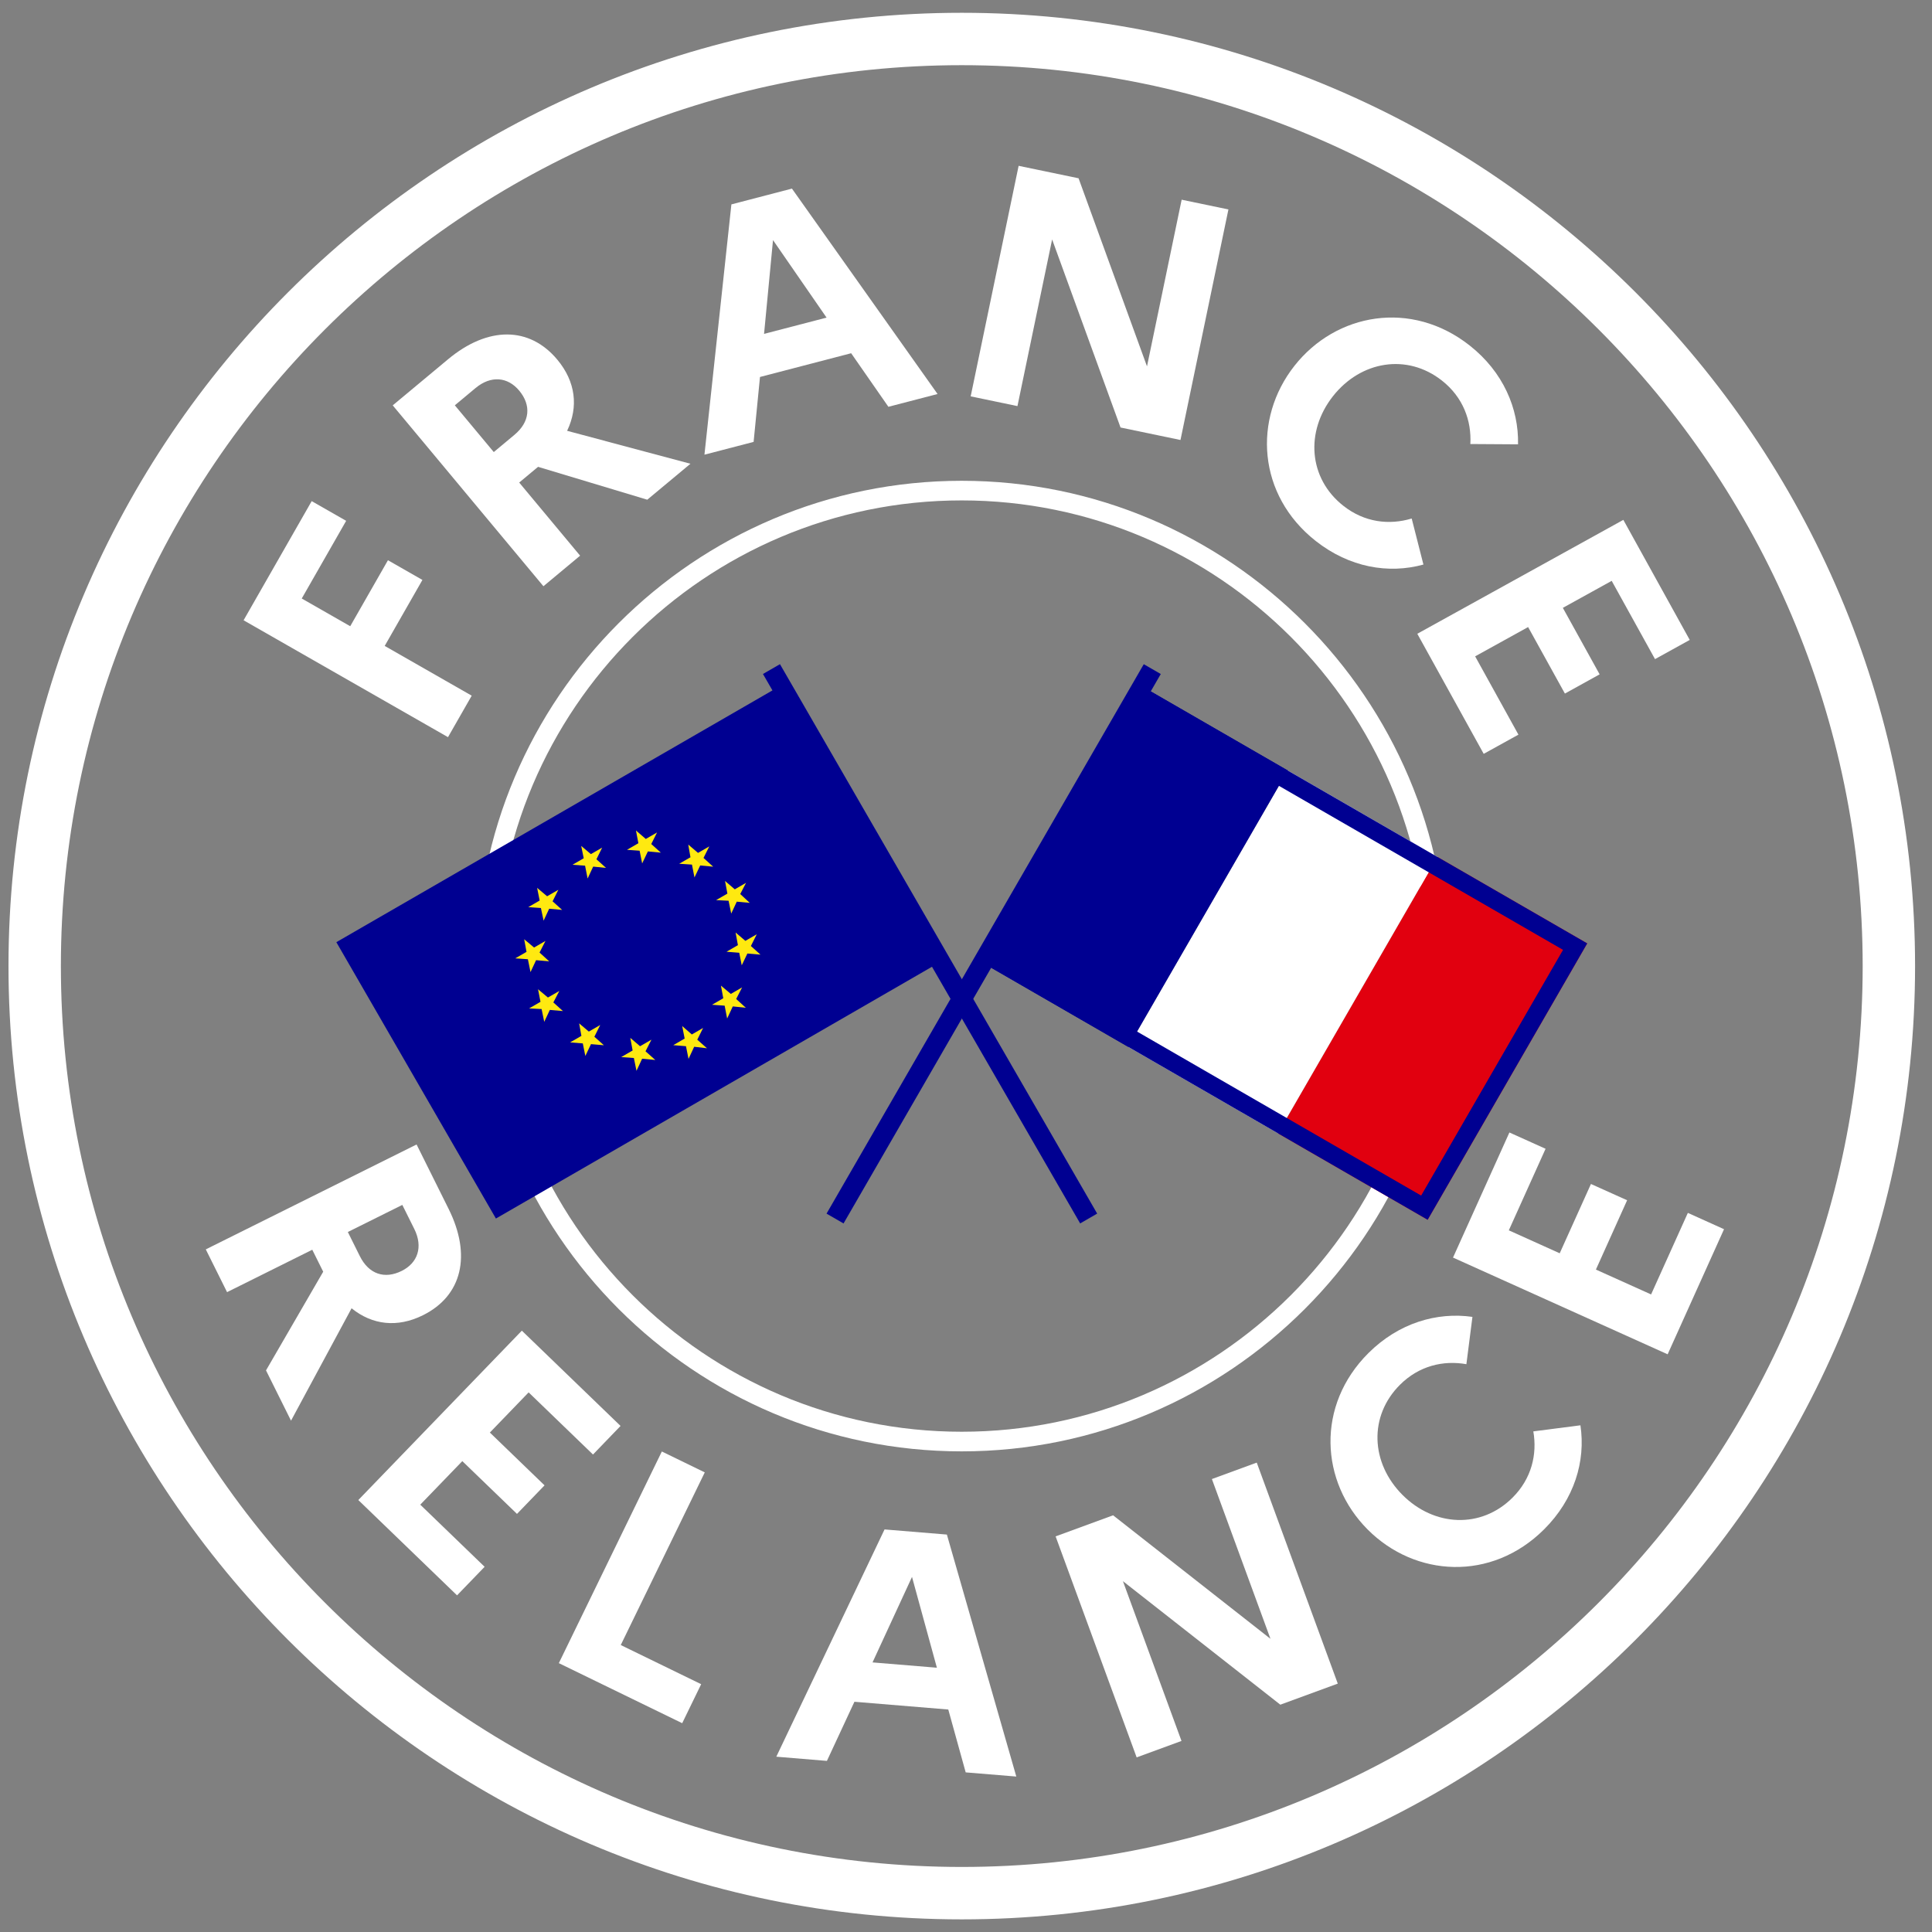 <svg fill="none" height="76" viewBox="0 0 76 76" width="76" xmlns="http://www.w3.org/2000/svg"><rect x="0" y="0" width="76" height="76" fill="#808080" stroke="none"/><path d="m37.834 2.564c-19.541 0-35.439 15.898-35.439 35.439 0 19.541 15.898 35.438 35.439 35.438 19.541 0 35.439-15.897 35.439-35.438 0-19.541-15.898-35.439-35.439-35.439zm0 72.939c-20.678 0-37.5-16.822-37.5-37.5 0-20.678 16.822-37.5 37.5-37.5 20.677 0 37.5 16.822 37.5 37.5 0 20.678-16.822 37.5-37.5 37.5z" fill="#fff"/><path d="m37.832 19.685c-10.1 0-18.318 8.217-18.318 18.318s8.217 18.318 18.318 18.318 18.318-8.217 18.318-18.318-8.217-18.318-18.318-18.318zm0 37.408c-10.527 0-19.09-8.564-19.09-19.09s8.564-19.09 19.09-19.09 19.09 8.564 19.09 19.09-8.563 19.09-19.09 19.09z" fill="#fff"/><path d="m44.993 26.128.669.386-12.479 21.613-.669-.386z" fill="#000091"/><path d="m50.27 44.582 6.276-10.871 5.891 3.401-6.276 10.871z" fill="#e1000f"/><path d="m44.38 41.18 6.276-10.871 5.891 3.401-6.276 10.871z" fill="#fff"/><path d="m38.491 37.779 6.276-10.871 5.891 3.401-6.276 10.871z" fill="#000091"/><path d="m44.764 26.908-6.276 10.871 17.672 10.203 6.276-10.871zm.255.95 16.467 9.507-5.581 9.666-16.467-9.507z" fill="#000091"/><path d="m30.682 26.127 12.478 21.613-.669.386-12.478-21.613z" fill="#000091"/><path d="m13.231 37.063 17.672-10.203 6.277 10.871-17.672 10.203z" fill="#000091"/><path d="m27.085 41.654.222-.477.504.059-.382-.337.229-.462-.443.256-.379-.331.097.493-.448.259.5.041z" fill="#ffe910"/><path d="m23.115 34.559.219-.469.506.051-.378-.339.225-.459-.443.256-.381-.323.099.486-.443.256.496.035z" fill="#ffe910"/><path d="m21.409 40.197.22-.469.515.044-.377-.339.236-.452-.449.259-.389-.326.097.495-.448.259.491.025z" fill="#ffe910"/><path d="m28.764 35.938.219-.469.511.047-.375-.347.229-.441-.443.256-.384-.329.093.497-.444.256.491.025z" fill="#ffe910"/><path d="m25.261 33.965.225-.472.51.048-.377-.339.228-.455-.443.256-.387-.334.095.502-.448.259.497.035z" fill="#ffe910"/><path d="m27.319 34.517.225-.472.51.048-.38-.344.228-.454-.444.256-.384-.328.087.5-.443.255.502.033z" fill="#ffe910"/><path d="m29.178 37.973.222-.464.516.044-.378-.339.231-.462-.448.259-.385-.329.092.498-.448.259.5.04z" fill="#ffe910"/><path d="m28.604 40.066.222-.476.513.053-.38-.345.233-.456-.443.256-.389-.326.092.497-.443.256.497.035z" fill="#ffe910"/><path d="m25.038 42.124.222-.477.518.05-.385-.342.233-.457-.448.258-.384-.329.092.497-.449.259.498.036z" fill="#ffe910"/><path d="m23.026 41.539.222-.465.508.043-.375-.334.23-.462-.448.259-.381-.323.089.492-.444.256.499.04z" fill="#ffe910"/><path d="m20.869 38.24.219-.469.516.045-.38-.345.233-.457-.448.259-.389-.326.092.497-.443.255.497.035z" fill="#ffe910"/><path d="m21.384 36.216.219-.469.511.047-.377-.339.227-.453-.442.255-.393-.331.1.499-.448.259.497.036z" fill="#ffe910"/><g fill="#fff"><path d="m15.826 47.398-2.143 1.066.471.947c.353.711.974.919 1.649.583.628-.312.848-.939.494-1.65zm.561-2.377 1.261 2.535c.907 1.824.532 3.415-1.008 4.181-1.007.501-1.995.387-2.81-.272l-2.382 4.421-.984-1.978 2.25-3.882-.43-.864-3.352 1.668-.837-1.682z"/><path d="m20.528 52.345 3.883 3.748-1.084 1.124-2.532-2.444-1.525 1.58 2.151 2.077-1.084 1.123-2.151-2.076-1.654 1.713 2.532 2.444-1.085 1.123-3.884-3.749z"/><path d="m26.035 57.098 1.689.822-3.305 6.792 3.163 1.54-.746 1.534-4.853-2.362z"/><path d="m36.855 65.604-.979-3.572-1.553 3.363zm-2.059-5.44 2.452.202 2.731 9.519-1.991-.164-.685-2.473-3.692-.305-1.082 2.326-1.991-.165z"/><path d="m41.525 60.437 2.261-.829 6.191 4.859-2.304-6.285 1.764-.647 3.188 8.694-2.26.829-6.192-4.859 2.304 6.285-1.764.647z"/><path d="m60.318 56.307 1.852-.239c.212 1.413-.24 2.909-1.43 4.094-2.072 2.063-5.074 1.879-6.941.004-1.867-1.875-2.038-4.878.033-6.941 1.19-1.185 2.697-1.622 4.09-1.422l-.238 1.861c-.907-.161-1.861.061-2.611.808-1.237 1.233-1.157 3.075.094 4.331 1.251 1.256 3.094 1.344 4.331.112.75-.747.976-1.7.819-2.608z"/><path d="m57.158 49.47 2.218-4.921 1.423.641-1.446 3.208 2.002.903 1.229-2.726 1.423.64-1.228 2.727 2.171.978 1.446-3.208 1.423.642-2.218 4.921z"/><path d="m9.582 24.4 2.679-4.687 1.356.775-1.747 3.056 1.907 1.09 1.484-2.596 1.356.775-1.484 2.596 3.423 1.957-.933 1.632z"/><path d="m17.892 15.944 1.532 1.839.813-.678c.61-.508.669-1.16.187-1.739-.449-.539-1.109-.608-1.719-.1zm-2.443.002 2.175-1.812c1.565-1.304 3.2-1.305 4.301.016.72.864.836 1.852.384 2.797l4.851 1.296-1.698 1.414-4.296-1.293-.742.618 2.396 2.877-1.443 1.202z"/><path d="m32.515 12.494-2.107-3.049-.352 3.689zm-3.744-4.454 2.382-.621 5.728 8.08-1.934.503-1.465-2.107-3.586.934-.251 2.554-1.934.503z"/><path d="m40.07 6.523 2.358.49 2.692 7.399 1.363-6.556 1.84.383-1.886 9.069-2.358-.491-2.691-7.398-1.364 6.556-1.84-.383z"/><path d="m55.533 20.398.461 1.81c-1.377.38-2.916.112-4.236-.927-2.297-1.808-2.475-4.81-.839-6.889 1.636-2.079 4.596-2.61 6.893-.802 1.32 1.039 1.934 2.482 1.904 3.889l-1.876-.012c.051-.919-.285-1.84-1.117-2.495-1.371-1.08-3.191-.778-4.288.614-1.096 1.393-.962 3.233.41 4.312.831.655 1.805.765 2.687.499z"/><path d="m63.858 20.45 2.612 4.723-1.366.755-1.704-3.079-1.922 1.062 1.447 2.616-1.366.756-1.447-2.616-2.084 1.152 1.703 3.08-1.366.755-2.612-4.723z"/></g></svg>